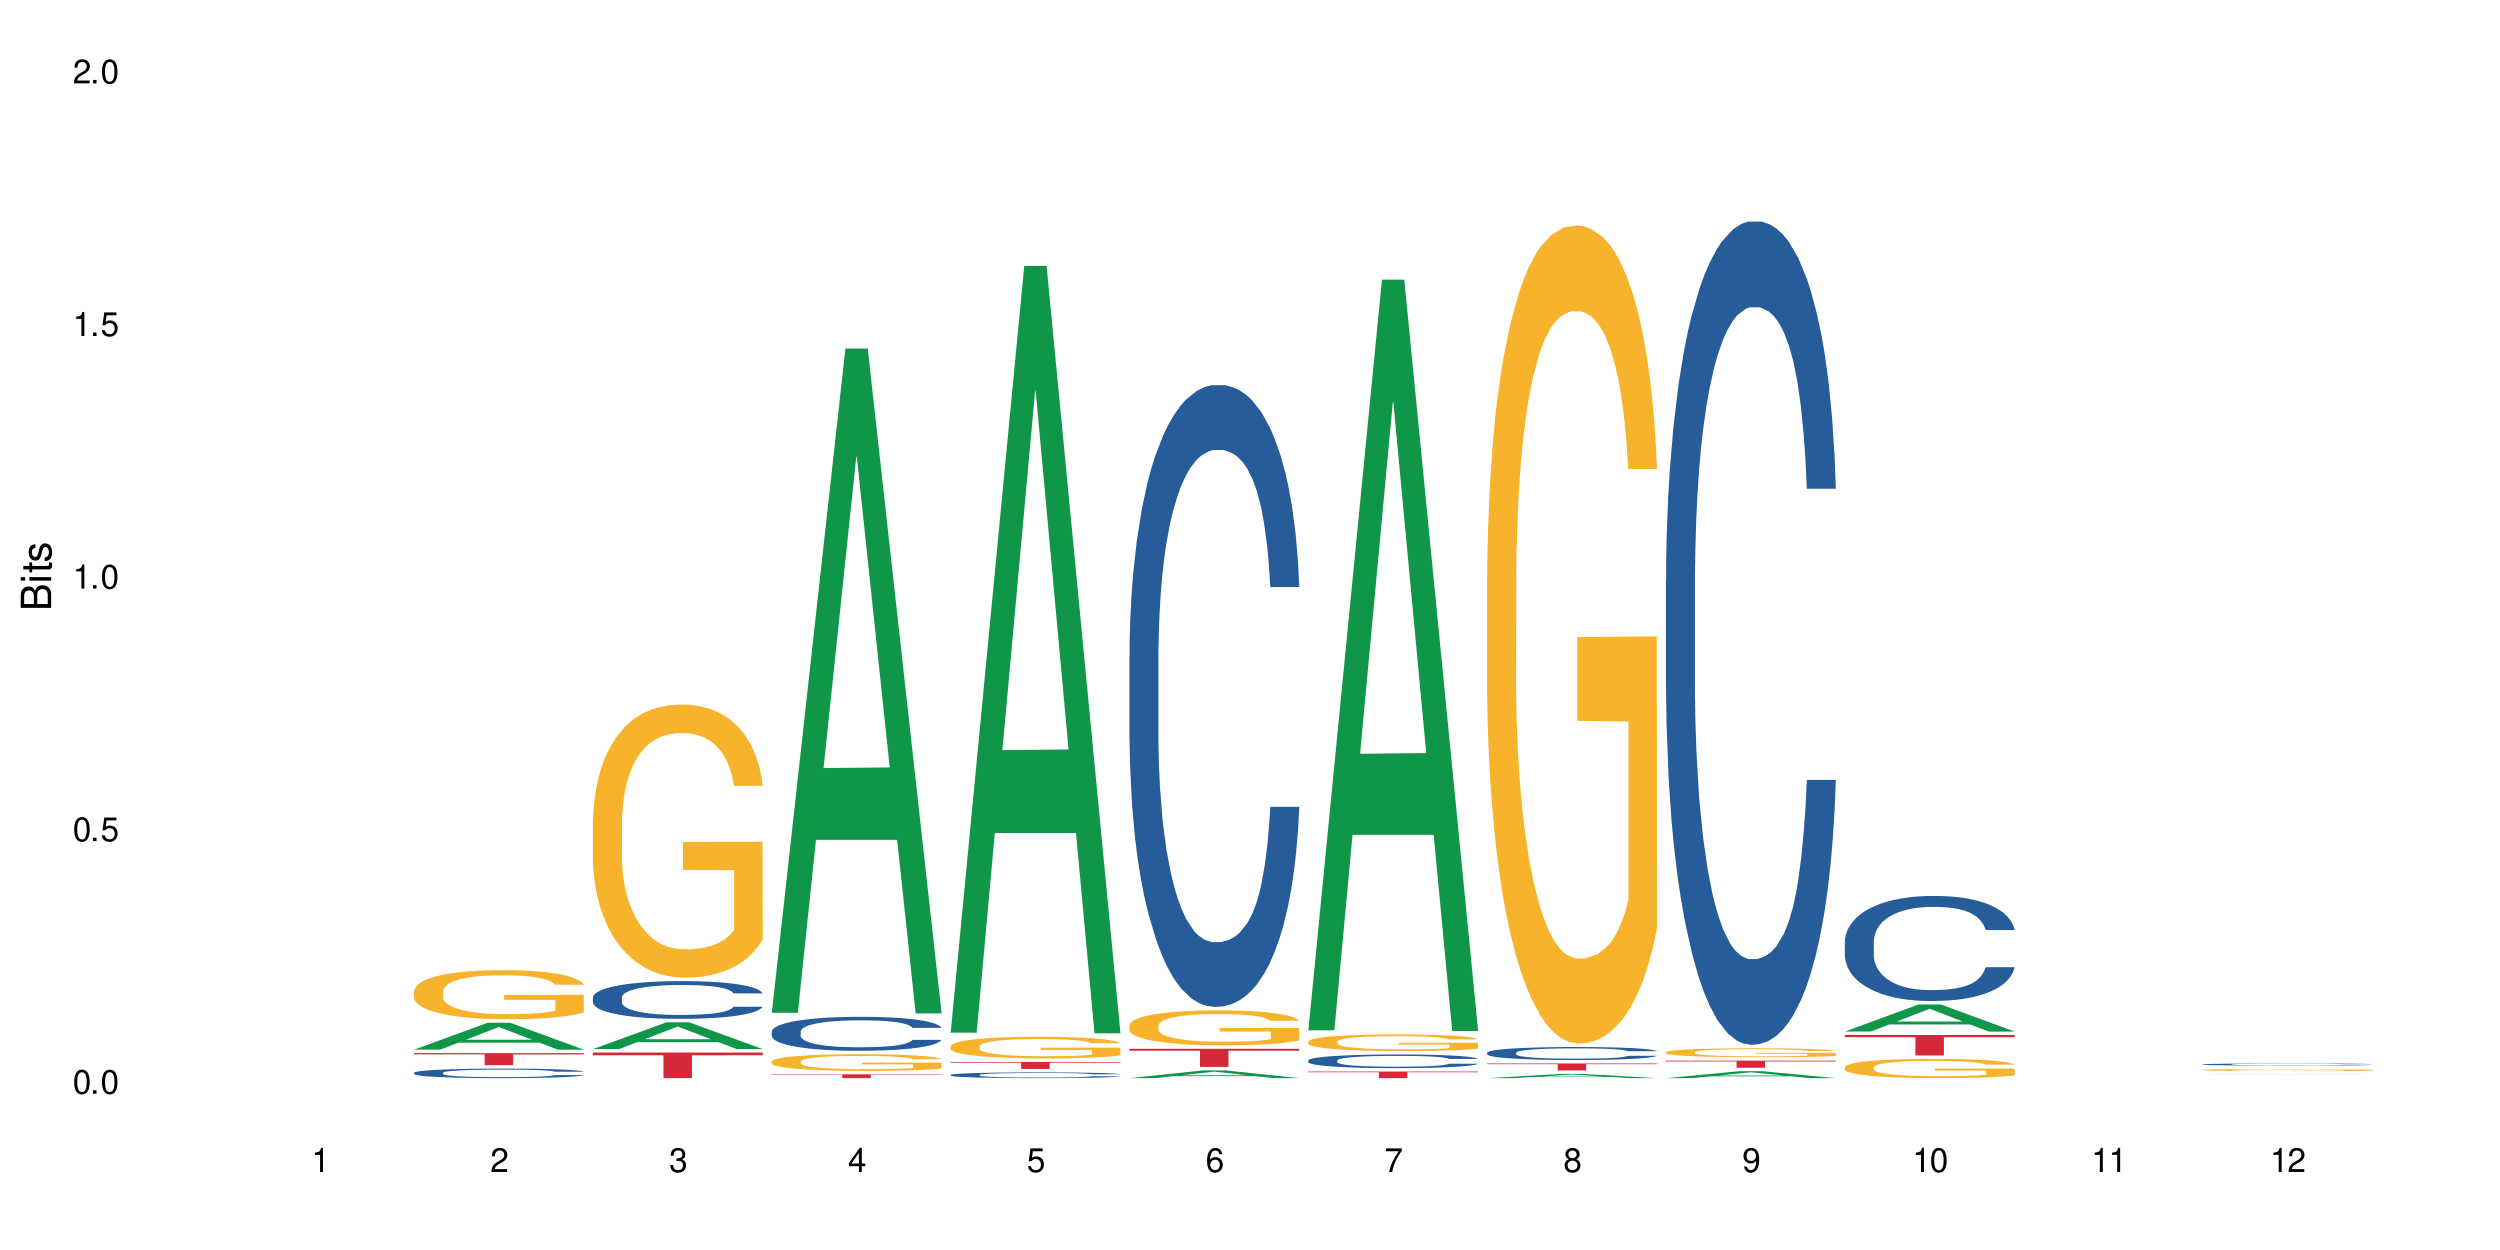 <?xml version="1.0" encoding="UTF-8"?>
<svg xmlns="http://www.w3.org/2000/svg" xmlns:xlink="http://www.w3.org/1999/xlink" width="720" height="360" viewBox="0 0 720 360">
<defs>
<g>
<g id="glyph-0-0">
</g>
<g id="glyph-0-1">
<path d="M 2.641 -6.938 C 2 -6.938 1.422 -6.656 1.078 -6.172 C 0.641 -5.562 0.406 -4.641 0.406 -3.359 C 0.406 -1.016 1.188 0.219 2.641 0.219 C 4.078 0.219 4.859 -1.016 4.859 -3.297 C 4.859 -4.641 4.656 -5.547 4.203 -6.172 C 3.844 -6.656 3.281 -6.938 2.641 -6.938 Z M 2.641 -6.188 C 3.547 -6.188 4 -5.25 4 -3.375 C 4 -1.406 3.562 -0.484 2.625 -0.484 C 1.734 -0.484 1.281 -1.438 1.281 -3.344 C 1.281 -5.25 1.734 -6.188 2.641 -6.188 Z M 2.641 -6.188 "/>
</g>
<g id="glyph-0-2">
<path d="M 1.828 -1 L 0.828 -1 L 0.828 0 L 1.828 0 Z M 1.828 -1 "/>
</g>
<g id="glyph-0-3">
<path d="M 4.562 -6.797 L 1.062 -6.797 L 0.547 -3.094 L 1.328 -3.094 C 1.719 -3.562 2.047 -3.734 2.578 -3.734 C 3.484 -3.734 4.062 -3.109 4.062 -2.094 C 4.062 -1.125 3.484 -0.531 2.578 -0.531 C 1.828 -0.531 1.375 -0.906 1.188 -1.672 L 0.328 -1.672 C 0.453 -1.109 0.547 -0.844 0.75 -0.594 C 1.125 -0.078 1.828 0.219 2.594 0.219 C 3.969 0.219 4.922 -0.781 4.922 -2.219 C 4.922 -3.562 4.031 -4.484 2.719 -4.484 C 2.25 -4.484 1.859 -4.359 1.469 -4.062 L 1.734 -5.969 L 4.562 -5.969 Z M 4.562 -6.797 "/>
</g>
<g id="glyph-0-4">
<path d="M 2.484 -4.938 L 2.484 0 L 3.328 0 L 3.328 -6.938 L 2.766 -6.938 C 2.469 -5.875 2.281 -5.734 0.984 -5.562 L 0.984 -4.938 Z M 2.484 -4.938 "/>
</g>
<g id="glyph-0-5">
<path d="M 4.859 -0.828 L 1.281 -0.828 C 1.359 -1.406 1.672 -1.781 2.5 -2.281 L 3.469 -2.828 C 4.406 -3.344 4.906 -4.062 4.906 -4.906 C 4.906 -5.484 4.672 -6.031 4.266 -6.406 C 3.859 -6.766 3.375 -6.938 2.719 -6.938 C 1.859 -6.938 1.219 -6.625 0.844 -6.031 C 0.609 -5.672 0.5 -5.234 0.484 -4.531 L 1.328 -4.531 C 1.359 -5.016 1.406 -5.281 1.531 -5.516 C 1.75 -5.938 2.188 -6.203 2.703 -6.203 C 3.469 -6.203 4.031 -5.641 4.031 -4.891 C 4.031 -4.344 3.719 -3.859 3.125 -3.516 L 2.234 -3 C 0.812 -2.172 0.406 -1.531 0.328 -0.016 L 4.859 -0.016 Z M 4.859 -0.828 "/>
</g>
<g id="glyph-0-6">
<path d="M 2.125 -3.188 L 2.578 -3.188 C 3.5 -3.188 3.984 -2.766 3.984 -1.922 C 3.984 -1.062 3.469 -0.531 2.594 -0.531 C 1.656 -0.531 1.203 -1 1.156 -2.016 L 0.312 -2.016 C 0.344 -1.453 0.438 -1.094 0.609 -0.781 C 0.953 -0.109 1.625 0.219 2.547 0.219 C 3.953 0.219 4.859 -0.625 4.859 -1.938 C 4.859 -2.828 4.516 -3.297 3.703 -3.594 C 4.344 -3.844 4.656 -4.328 4.656 -5.031 C 4.656 -6.219 3.875 -6.938 2.578 -6.938 C 1.203 -6.938 0.484 -6.172 0.453 -4.703 L 1.297 -4.703 C 1.312 -5.125 1.344 -5.359 1.453 -5.578 C 1.641 -5.969 2.062 -6.203 2.594 -6.203 C 3.344 -6.203 3.797 -5.75 3.797 -5 C 3.797 -4.516 3.609 -4.219 3.25 -4.047 C 3.016 -3.953 2.703 -3.922 2.125 -3.906 Z M 2.125 -3.188 "/>
</g>
<g id="glyph-0-7">
<path d="M 3.141 -1.672 L 3.141 0 L 3.984 0 L 3.984 -1.672 L 4.984 -1.672 L 4.984 -2.438 L 3.984 -2.438 L 3.984 -6.938 L 3.359 -6.938 L 0.266 -2.578 L 0.266 -1.672 Z M 3.141 -2.438 L 1 -2.438 L 3.141 -5.5 Z M 3.141 -2.438 "/>
</g>
<g id="glyph-0-8">
<path d="M 4.781 -5.125 C 4.609 -6.266 3.891 -6.938 2.844 -6.938 C 2.094 -6.938 1.422 -6.578 1.031 -5.953 C 0.594 -5.266 0.406 -4.422 0.406 -3.172 C 0.406 -2 0.578 -1.25 0.984 -0.641 C 1.359 -0.078 1.953 0.219 2.703 0.219 C 3.984 0.219 4.922 -0.75 4.922 -2.094 C 4.922 -3.375 4.062 -4.281 2.844 -4.281 C 2.172 -4.281 1.641 -4.031 1.281 -3.516 C 1.281 -5.234 1.828 -6.188 2.797 -6.188 C 3.391 -6.188 3.797 -5.797 3.938 -5.125 Z M 2.734 -3.531 C 3.547 -3.531 4.062 -2.953 4.062 -2.031 C 4.062 -1.156 3.484 -0.531 2.703 -0.531 C 1.922 -0.531 1.328 -1.188 1.328 -2.078 C 1.328 -2.938 1.906 -3.531 2.734 -3.531 Z M 2.734 -3.531 "/>
</g>
<g id="glyph-0-9">
<path d="M 4.984 -6.797 L 0.438 -6.797 L 0.438 -5.969 L 4.109 -5.969 C 2.5 -3.656 1.828 -2.234 1.328 0 L 2.219 0 C 2.594 -2.172 3.453 -4.047 4.984 -6.094 Z M 4.984 -6.797 "/>
</g>
<g id="glyph-0-10">
<path d="M 3.75 -3.656 C 4.469 -4.094 4.688 -4.438 4.688 -5.078 C 4.688 -6.172 3.844 -6.938 2.641 -6.938 C 1.438 -6.938 0.594 -6.172 0.594 -5.094 C 0.594 -4.438 0.812 -4.094 1.516 -3.656 C 0.734 -3.266 0.359 -2.703 0.359 -1.922 C 0.359 -0.656 1.281 0.219 2.641 0.219 C 3.984 0.219 4.922 -0.656 4.922 -1.922 C 4.922 -2.703 4.531 -3.266 3.75 -3.656 Z M 2.641 -6.188 C 3.359 -6.188 3.812 -5.75 3.812 -5.062 C 3.812 -4.406 3.344 -3.984 2.641 -3.984 C 1.922 -3.984 1.453 -4.406 1.453 -5.078 C 1.453 -5.75 1.922 -6.188 2.641 -6.188 Z M 2.641 -3.266 C 3.484 -3.266 4.062 -2.719 4.062 -1.906 C 4.062 -1.078 3.484 -0.531 2.625 -0.531 C 1.797 -0.531 1.219 -1.094 1.219 -1.906 C 1.219 -2.719 1.781 -3.266 2.641 -3.266 Z M 2.641 -3.266 "/>
</g>
<g id="glyph-0-11">
<path d="M 0.516 -1.578 C 0.672 -0.453 1.406 0.219 2.438 0.219 C 3.188 0.219 3.859 -0.141 4.266 -0.766 C 4.688 -1.453 4.891 -2.297 4.891 -3.547 C 4.891 -4.719 4.703 -5.453 4.312 -6.078 C 3.938 -6.641 3.344 -6.938 2.594 -6.938 C 1.297 -6.938 0.359 -5.969 0.359 -4.625 C 0.359 -3.344 1.234 -2.453 2.453 -2.453 C 3.094 -2.453 3.578 -2.672 4.016 -3.203 C 4 -1.484 3.469 -0.531 2.5 -0.531 C 1.906 -0.531 1.484 -0.906 1.359 -1.578 Z M 2.578 -6.203 C 3.375 -6.203 3.969 -5.531 3.969 -4.641 C 3.969 -3.797 3.391 -3.188 2.547 -3.188 C 1.734 -3.188 1.234 -3.766 1.234 -4.688 C 1.234 -5.562 1.797 -6.203 2.578 -6.203 Z M 2.578 -6.203 "/>
</g>
<g id="glyph-1-0">
</g>
<g id="glyph-1-1">
<path d="M 0 -0.953 L 0 -4.891 C 0 -5.719 -0.234 -6.344 -0.734 -6.797 C -1.188 -7.234 -1.812 -7.469 -2.5 -7.469 C -3.547 -7.469 -4.188 -7 -4.625 -5.875 C -4.984 -6.688 -5.625 -7.094 -6.531 -7.094 C -7.172 -7.094 -7.734 -6.859 -8.141 -6.391 C -8.562 -5.922 -8.75 -5.344 -8.75 -4.5 L -8.75 -0.953 Z M -4.984 -2.062 L -7.766 -2.062 L -7.766 -4.219 C -7.766 -4.844 -7.688 -5.203 -7.453 -5.5 C -7.219 -5.812 -6.859 -5.969 -6.375 -5.969 C -5.891 -5.969 -5.531 -5.812 -5.297 -5.5 C -5.062 -5.203 -4.984 -4.844 -4.984 -4.219 Z M -0.984 -2.062 L -4 -2.062 L -4 -4.781 C -4 -5.766 -3.438 -6.359 -2.484 -6.359 C -1.547 -6.359 -0.984 -5.766 -0.984 -4.781 Z M -0.984 -2.062 "/>
</g>
<g id="glyph-1-2">
<path d="M -6.281 -1.797 L -6.281 -0.797 L 0 -0.797 L 0 -1.797 Z M -8.75 -1.797 L -8.75 -0.797 L -7.484 -0.797 L -7.484 -1.797 Z M -8.75 -1.797 "/>
</g>
<g id="glyph-1-3">
<path d="M -6.281 -3.047 L -6.281 -2.016 L -8.016 -2.016 L -8.016 -1.016 L -6.281 -1.016 L -6.281 -0.172 L -5.469 -0.172 L -5.469 -1.016 L -0.719 -1.016 C -0.078 -1.016 0.281 -1.453 0.281 -2.234 C 0.281 -2.5 0.25 -2.719 0.188 -3.047 L -0.641 -3.047 C -0.609 -2.906 -0.594 -2.766 -0.594 -2.562 C -0.594 -2.141 -0.719 -2.016 -1.156 -2.016 L -5.469 -2.016 L -5.469 -3.047 Z M -6.281 -3.047 "/>
</g>
<g id="glyph-1-4">
<path d="M -4.531 -5.25 C -5.766 -5.25 -6.469 -4.422 -6.469 -2.969 C -6.469 -1.516 -5.719 -0.562 -4.547 -0.562 C -3.562 -0.562 -3.094 -1.062 -2.734 -2.562 L -2.516 -3.484 C -2.344 -4.188 -2.094 -4.469 -1.641 -4.469 C -1.047 -4.469 -0.641 -3.875 -0.641 -3 C -0.641 -2.453 -0.797 -2 -1.062 -1.75 C -1.25 -1.594 -1.422 -1.531 -1.875 -1.469 L -1.875 -0.406 C -0.422 -0.453 0.281 -1.266 0.281 -2.922 C 0.281 -4.5 -0.5 -5.516 -1.719 -5.516 C -2.656 -5.516 -3.172 -4.984 -3.469 -3.734 L -3.703 -2.766 C -3.891 -1.953 -4.156 -1.609 -4.594 -1.609 C -5.188 -1.609 -5.547 -2.125 -5.547 -2.938 C -5.547 -3.75 -5.203 -4.172 -4.531 -4.203 Z M -4.531 -5.25 "/>
</g>
</g>
</defs>
<rect x="-72" y="-36" width="864" height="432" fill="rgb(100%, 100%, 100%)" fill-opacity="1"/>
<path fill-rule="nonzero" fill="rgb(6.275%, 58.824%, 28.235%)" fill-opacity="1" d="M 119.238 302.309 L 119.289 302.301 L 140.465 294.539 L 146.895 294.539 L 168.172 302.316 L 160.695 302.316 L 155.363 300.285 L 131.996 300.285 L 126.766 302.309 L 119.238 302.309 L 134.242 299.445 L 153.219 299.438 L 143.758 295.809 L 143.652 295.801 L 143.547 295.824 L 134.191 299.438 L 134.242 299.445 Z M 119.238 302.309 "/>
<path fill-rule="nonzero" fill="rgb(14.51%, 36.078%, 60%)" fill-opacity="1" d="M 119.238 308.953 L 119.297 308.953 L 119.297 308.891 L 119.477 308.797 L 119.895 308.676 L 120.312 308.594 L 121.387 308.445 L 122.879 308.301 L 124.43 308.191 L 125.562 308.125 L 126.578 308.078 L 128.906 307.984 L 130.398 307.938 L 132.008 307.895 L 133.977 307.852 L 135.41 307.824 L 138.633 307.785 L 141.02 307.77 L 142.871 307.762 L 146.867 307.762 L 149.254 307.77 L 150.984 307.781 L 152.895 307.805 L 154.504 307.824 L 157.309 307.879 L 159.816 307.949 L 160.949 307.992 L 162.742 308.07 L 164.113 308.145 L 165.066 308.211 L 166.141 308.301 L 167.098 308.414 L 167.812 308.543 L 168.172 308.652 L 159.816 308.652 L 159.398 308.551 L 158.922 308.473 L 158.027 308.371 L 157.133 308.297 L 155.879 308.227 L 154.746 308.176 L 153.191 308.129 L 151.82 308.098 L 150.387 308.078 L 149.016 308.062 L 146.391 308.047 L 143.348 308.047 L 142.211 308.051 L 139.887 308.07 L 138.633 308.09 L 136.844 308.125 L 135.59 308.156 L 134.098 308.207 L 133.082 308.25 L 131.828 308.316 L 130.934 308.371 L 129.922 308.457 L 129.324 308.52 L 128.785 308.59 L 128.309 308.672 L 127.949 308.758 L 127.711 308.852 L 127.594 308.941 L 127.594 309.332 L 127.711 309.422 L 128.012 309.527 L 128.785 309.68 L 129.922 309.812 L 131.234 309.918 L 132.484 309.992 L 133.203 310.027 L 134.156 310.07 L 135.648 310.121 L 137.797 310.168 L 139.051 310.188 L 140.961 310.211 L 142.93 310.219 L 145.555 310.219 L 147.883 310.211 L 149.434 310.195 L 151.043 310.176 L 153.254 310.133 L 154.625 310.094 L 155.816 310.047 L 156.715 310 L 157.309 309.957 L 158.207 309.879 L 158.922 309.797 L 159.457 309.707 L 159.816 309.621 L 168.172 309.621 L 167.812 309.723 L 167.277 309.82 L 166.738 309.895 L 165.902 309.98 L 164.949 310.059 L 163.574 310.148 L 162.441 310.203 L 160.949 310.266 L 159.578 310.316 L 158.086 310.359 L 155.879 310.406 L 154.445 310.434 L 152.895 310.457 L 151.043 310.477 L 148.719 310.492 L 146.211 310.504 L 143.883 310.504 L 141.379 310.5 L 139.527 310.492 L 137.082 310.469 L 134.039 310.422 L 131.828 310.375 L 130.098 310.328 L 128.605 310.277 L 126.938 310.211 L 124.789 310.098 L 123.477 310.016 L 122.582 309.945 L 121.566 309.844 L 120.852 309.758 L 120.016 309.617 L 119.418 309.438 L 119.238 309.301 Z M 119.238 308.953 "/>
<path fill-rule="nonzero" fill="rgb(96.863%, 70.196%, 16.863%)" fill-opacity="1" d="M 119.238 285.461 L 119.297 285.445 L 119.297 285.188 L 119.535 284.609 L 120.133 283.805 L 120.91 283.148 L 121.746 282.633 L 122.281 282.359 L 123.176 281.973 L 123.953 281.688 L 125.922 281.105 L 128.43 280.562 L 129.801 280.332 L 131.352 280.113 L 133.559 279.867 L 134.574 279.777 L 137.676 279.57 L 141.199 279.441 L 145.078 279.402 L 146.867 279.414 L 149.312 279.465 L 152.656 279.609 L 154.566 279.738 L 156.059 279.867 L 157.609 280.035 L 159.52 280.293 L 161.309 280.602 L 162.742 280.914 L 164.172 281.301 L 165.367 281.715 L 166.379 282.164 L 167.277 282.707 L 167.812 283.16 L 168.172 283.613 L 159.875 283.613 L 159.398 283.16 L 158.863 282.812 L 157.965 282.387 L 157.07 282.074 L 156.176 281.832 L 154.504 281.496 L 153.074 281.289 L 151.281 281.105 L 149.551 280.992 L 147.582 280.914 L 146.391 280.887 L 143.227 280.887 L 140.363 280.977 L 138.691 281.082 L 137.5 281.184 L 135.828 281.379 L 134.812 281.531 L 134.215 281.637 L 132.426 282.035 L 131.234 282.398 L 130.578 282.645 L 129.742 283.031 L 129.145 283.379 L 128.488 283.898 L 128.129 284.285 L 127.652 285.164 L 127.594 287.488 L 127.773 287.98 L 128.129 288.508 L 128.605 288.973 L 129.324 289.465 L 130.039 289.84 L 131.293 290.344 L 132.367 290.68 L 133.203 290.898 L 134.812 291.246 L 135.469 291.363 L 137.02 291.598 L 138.633 291.777 L 140.602 291.934 L 142.094 292.008 L 144.48 292.074 L 147.523 292.074 L 151.105 291.996 L 153.371 291.895 L 154.922 291.789 L 155.938 291.699 L 157.191 291.559 L 158.086 291.43 L 158.922 291.285 L 159.938 291.066 L 159.938 287.98 L 145.195 287.965 L 145.195 286.52 L 168.109 286.508 L 168.172 291.559 L 166.918 291.906 L 165.367 292.242 L 163.875 292.5 L 162.324 292.719 L 160.113 292.965 L 158.324 293.121 L 155.578 293.301 L 153.074 293.418 L 150.449 293.496 L 148.121 293.535 L 145.375 293.547 L 142.93 293.52 L 140.305 293.441 L 138.215 293.34 L 136.305 293.211 L 134.395 293.043 L 132.008 292.77 L 130.457 292.551 L 128.848 292.281 L 127.234 291.957 L 125.801 291.609 L 124.848 291.336 L 123.895 291.027 L 122.879 290.641 L 121.926 290.199 L 121.207 289.801 L 120.551 289.348 L 120.074 288.922 L 119.598 288.34 L 119.359 287.875 L 119.238 287.477 Z M 119.238 285.461 "/>
<path fill-rule="nonzero" fill="rgb(83.922%, 15.686%, 22.353%)" fill-opacity="1" d="M 119.238 303.305 L 168.172 303.305 L 168.172 303.676 L 147.777 303.68 L 147.777 306.77 L 139.574 306.77 L 139.574 303.684 L 139.453 303.676 L 119.238 303.676 Z M 119.238 303.305 "/>
<path fill-rule="nonzero" fill="rgb(6.275%, 58.824%, 28.235%)" fill-opacity="1" d="M 170.746 302.137 L 170.797 302.129 L 191.973 294.414 L 198.402 294.414 L 219.68 302.145 L 212.203 302.145 L 206.871 300.125 L 183.504 300.125 L 178.273 302.137 L 170.746 302.137 L 185.75 299.293 L 204.727 299.285 L 195.266 295.676 L 195.16 295.668 L 195.055 295.691 L 185.699 299.285 L 185.75 299.293 Z M 170.746 302.137 "/>
<path fill-rule="nonzero" fill="rgb(14.51%, 36.078%, 60%)" fill-opacity="1" d="M 170.746 287.289 L 170.805 287.281 L 170.805 287.043 L 170.984 286.664 L 171.402 286.188 L 171.82 285.863 L 172.895 285.277 L 174.387 284.711 L 175.938 284.273 L 177.07 284.016 L 178.086 283.816 L 180.414 283.449 L 181.906 283.262 L 183.516 283.094 L 185.484 282.926 L 186.918 282.824 L 190.141 282.668 L 192.527 282.598 L 194.375 282.566 L 198.375 282.566 L 200.762 282.605 L 202.492 282.656 L 204.402 282.734 L 206.012 282.824 L 208.816 283.043 L 211.324 283.32 L 212.457 283.48 L 214.25 283.789 L 215.621 284.086 L 216.574 284.344 L 217.648 284.711 L 218.605 285.156 L 219.32 285.664 L 219.68 286.09 L 211.324 286.09 L 210.906 285.691 L 210.43 285.387 L 209.535 284.977 L 208.641 284.691 L 207.387 284.402 L 206.25 284.215 L 204.699 284.027 L 203.328 283.906 L 201.895 283.816 L 200.523 283.758 L 197.898 283.699 L 194.855 283.699 L 193.719 283.719 L 191.395 283.797 L 190.141 283.867 L 188.352 284.008 L 187.098 284.137 L 185.605 284.332 L 184.59 284.504 L 183.336 284.762 L 182.441 284.988 L 181.426 285.316 L 180.832 285.562 L 180.293 285.84 L 179.816 286.168 L 179.457 286.516 L 179.219 286.883 L 179.102 287.242 L 179.102 288.777 L 179.219 289.137 L 179.52 289.555 L 180.293 290.156 L 181.426 290.684 L 182.742 291.102 L 183.992 291.398 L 184.711 291.539 L 185.664 291.695 L 187.156 291.895 L 189.305 292.094 L 190.559 292.172 L 192.469 292.254 L 194.438 292.293 L 197.062 292.293 L 199.391 292.254 L 200.941 292.203 L 202.551 292.121 L 204.762 291.953 L 206.133 291.797 L 207.324 291.605 L 208.223 291.418 L 208.816 291.258 L 209.711 290.953 L 210.43 290.613 L 210.965 290.266 L 211.324 289.93 L 219.68 289.93 L 219.32 290.328 L 218.785 290.715 L 218.246 291 L 217.41 291.348 L 216.457 291.656 L 215.082 292.004 L 213.949 292.23 L 212.457 292.48 L 211.086 292.668 L 209.594 292.836 L 207.387 293.035 L 205.953 293.137 L 204.402 293.223 L 202.551 293.305 L 200.227 293.375 L 197.719 293.414 L 195.391 293.422 L 192.887 293.402 L 191.035 293.363 L 188.59 293.273 L 185.547 293.094 L 183.336 292.906 L 181.605 292.719 L 180.113 292.52 L 178.445 292.254 L 176.297 291.816 L 174.984 291.477 L 174.086 291.199 L 173.074 290.812 L 172.355 290.465 L 171.523 289.91 L 170.926 289.207 L 170.746 288.66 Z M 170.746 287.289 "/>
<path fill-rule="nonzero" fill="rgb(96.863%, 70.196%, 16.863%)" fill-opacity="1" d="M 170.746 236.598 L 170.805 236.527 L 170.805 235.09 L 171.043 231.855 L 171.641 227.402 L 172.418 223.738 L 173.254 220.863 L 173.789 219.355 L 174.684 217.199 L 175.461 215.617 L 177.43 212.383 L 179.938 209.367 L 181.309 208.074 L 182.859 206.852 L 185.066 205.488 L 186.082 204.984 L 189.184 203.836 L 192.707 203.117 L 196.586 202.898 L 198.375 202.973 L 200.82 203.258 L 204.164 204.051 L 206.074 204.77 L 207.566 205.488 L 209.117 206.422 L 211.027 207.859 L 212.816 209.582 L 214.25 211.305 L 215.68 213.461 L 216.875 215.762 L 217.887 218.277 L 218.785 221.293 L 219.32 223.809 L 219.68 226.324 L 211.383 226.324 L 210.906 223.809 L 210.371 221.867 L 209.473 219.496 L 208.578 217.773 L 207.684 216.406 L 206.012 214.539 L 204.582 213.391 L 202.789 212.383 L 201.059 211.738 L 199.09 211.305 L 197.898 211.164 L 194.734 211.164 L 191.871 211.664 L 190.199 212.242 L 189.008 212.816 L 187.336 213.895 L 186.32 214.754 L 185.723 215.332 L 183.934 217.559 L 182.742 219.57 L 182.086 220.934 L 181.25 223.09 L 180.652 225.031 L 179.996 227.902 L 179.637 230.059 L 179.16 234.945 L 179.102 247.879 L 179.281 250.609 L 179.637 253.555 L 180.113 256.141 L 180.832 258.871 L 181.547 260.957 L 182.801 263.758 L 183.875 265.625 L 184.711 266.848 L 186.32 268.785 L 186.977 269.434 L 188.527 270.727 L 190.141 271.734 L 192.109 272.594 L 193.602 273.027 L 195.988 273.387 L 199.031 273.387 L 202.613 272.953 L 204.879 272.379 L 206.43 271.805 L 207.445 271.301 L 208.699 270.512 L 209.594 269.793 L 210.43 269.004 L 211.445 267.781 L 211.445 250.609 L 196.703 250.535 L 196.703 242.488 L 219.617 242.418 L 219.68 270.512 L 218.426 272.453 L 216.875 274.32 L 215.383 275.758 L 213.832 276.977 L 211.621 278.344 L 209.832 279.207 L 207.086 280.211 L 204.582 280.859 L 201.957 281.289 L 199.629 281.504 L 196.883 281.578 L 194.438 281.434 L 191.812 281 L 189.723 280.426 L 187.812 279.707 L 185.902 278.773 L 183.516 277.266 L 181.965 276.043 L 180.355 274.535 L 178.742 272.738 L 177.309 270.797 L 176.355 269.289 L 175.402 267.566 L 174.387 265.41 L 173.43 262.969 L 172.715 260.738 L 172.059 258.227 L 171.582 255.855 L 171.105 252.621 L 170.867 250.035 L 170.746 247.805 Z M 170.746 236.598 "/>
<path fill-rule="nonzero" fill="rgb(83.922%, 15.686%, 22.353%)" fill-opacity="1" d="M 170.746 303.133 L 219.68 303.133 L 219.68 303.922 L 199.285 303.93 L 199.285 310.504 L 191.078 310.504 L 191.078 303.938 L 190.961 303.922 L 170.746 303.922 Z M 170.746 303.133 "/>
<path fill-rule="nonzero" fill="rgb(6.275%, 58.824%, 28.235%)" fill-opacity="1" d="M 222.254 291.68 L 222.305 291.5 L 243.48 100.371 L 249.91 100.371 L 271.188 291.859 L 263.711 291.859 L 258.379 241.875 L 235.008 241.875 L 229.781 291.68 L 222.254 291.68 L 237.258 221.195 L 256.234 221.016 L 246.773 131.656 L 246.668 131.477 L 246.562 132.016 L 237.207 221.016 L 237.258 221.195 Z M 222.254 291.68 "/>
<path fill-rule="nonzero" fill="rgb(14.51%, 36.078%, 60%)" fill-opacity="1" d="M 222.254 297.102 L 222.312 297.094 L 222.312 296.879 L 222.492 296.539 L 222.91 296.113 L 223.328 295.816 L 224.402 295.289 L 225.895 294.781 L 227.445 294.387 L 228.578 294.156 L 229.594 293.977 L 231.922 293.645 L 233.414 293.477 L 235.023 293.324 L 236.992 293.172 L 238.426 293.082 L 241.648 292.941 L 244.035 292.879 L 245.883 292.852 L 249.883 292.852 L 252.27 292.887 L 254 292.93 L 255.91 293.004 L 257.52 293.082 L 260.324 293.277 L 262.832 293.531 L 263.965 293.672 L 265.754 293.949 L 267.129 294.219 L 268.082 294.449 L 269.156 294.781 L 270.113 295.184 L 270.828 295.637 L 271.188 296.023 L 262.832 296.023 L 262.414 295.664 L 261.938 295.387 L 261.043 295.023 L 260.145 294.762 L 258.895 294.504 L 257.758 294.332 L 256.207 294.164 L 254.836 294.055 L 253.402 293.977 L 252.031 293.922 L 249.406 293.867 L 246.363 293.867 L 245.227 293.887 L 242.902 293.957 L 241.648 294.02 L 239.855 294.145 L 238.605 294.262 L 237.113 294.441 L 236.098 294.594 L 234.844 294.824 L 233.949 295.031 L 232.934 295.324 L 232.34 295.547 L 231.801 295.801 L 231.324 296.094 L 230.965 296.406 L 230.727 296.738 L 230.609 297.059 L 230.609 298.445 L 230.727 298.766 L 231.027 299.141 L 231.801 299.688 L 232.934 300.16 L 234.25 300.535 L 235.5 300.801 L 236.219 300.93 L 237.172 301.07 L 238.664 301.25 L 240.812 301.43 L 242.066 301.5 L 243.977 301.57 L 245.945 301.605 L 248.57 301.605 L 250.898 301.57 L 252.449 301.527 L 254.059 301.453 L 256.266 301.305 L 257.641 301.16 L 258.832 300.992 L 259.73 300.82 L 260.324 300.676 L 261.219 300.402 L 261.938 300.098 L 262.473 299.785 L 262.832 299.48 L 271.188 299.48 L 270.828 299.836 L 270.289 300.188 L 269.754 300.445 L 268.918 300.758 L 267.965 301.035 L 266.59 301.348 L 265.457 301.555 L 263.965 301.777 L 262.594 301.945 L 261.102 302.098 L 258.895 302.277 L 257.461 302.367 L 255.91 302.445 L 254.059 302.52 L 251.73 302.582 L 249.227 302.617 L 246.898 302.625 L 244.391 302.609 L 242.543 302.57 L 240.098 302.492 L 237.051 302.332 L 234.844 302.16 L 233.113 301.992 L 231.621 301.812 L 229.953 301.57 L 227.805 301.18 L 226.492 300.875 L 225.594 300.625 L 224.582 300.277 L 223.863 299.961 L 223.031 299.461 L 222.434 298.828 L 222.254 298.336 Z M 222.254 297.102 "/>
<path fill-rule="nonzero" fill="rgb(96.863%, 70.196%, 16.863%)" fill-opacity="1" d="M 222.254 305.668 L 222.312 305.664 L 222.312 305.578 L 222.551 305.379 L 223.148 305.109 L 223.926 304.887 L 224.762 304.711 L 225.297 304.617 L 226.191 304.488 L 226.969 304.391 L 228.938 304.195 L 231.445 304.012 L 232.816 303.93 L 234.367 303.855 L 236.574 303.773 L 237.59 303.742 L 240.691 303.672 L 244.215 303.629 L 248.094 303.617 L 249.883 303.621 L 252.328 303.637 L 255.672 303.688 L 257.582 303.73 L 259.07 303.773 L 260.625 303.832 L 262.535 303.918 L 264.324 304.023 L 265.754 304.129 L 267.188 304.258 L 268.383 304.398 L 269.395 304.555 L 270.289 304.738 L 270.828 304.891 L 271.188 305.043 L 262.891 305.043 L 262.414 304.891 L 261.875 304.773 L 260.98 304.629 L 260.086 304.523 L 259.191 304.438 L 257.52 304.324 L 256.09 304.254 L 254.297 304.195 L 252.566 304.156 L 250.598 304.129 L 249.406 304.121 L 246.242 304.121 L 243.379 304.148 L 241.707 304.184 L 240.516 304.219 L 238.844 304.285 L 237.828 304.34 L 237.23 304.375 L 235.441 304.508 L 234.25 304.633 L 233.59 304.715 L 232.758 304.848 L 232.16 304.965 L 231.504 305.141 L 231.145 305.27 L 230.668 305.566 L 230.609 306.355 L 230.785 306.523 L 231.145 306.703 L 231.621 306.859 L 232.34 307.027 L 233.055 307.152 L 234.309 307.324 L 235.383 307.438 L 236.219 307.512 L 237.828 307.629 L 238.484 307.668 L 240.035 307.746 L 241.648 307.809 L 243.617 307.863 L 245.109 307.887 L 247.496 307.91 L 250.539 307.91 L 254.121 307.883 L 256.387 307.848 L 257.938 307.812 L 258.953 307.781 L 260.207 307.734 L 261.102 307.691 L 261.938 307.645 L 262.949 307.57 L 262.949 306.523 L 248.211 306.52 L 248.211 306.027 L 271.125 306.023 L 271.188 307.734 L 269.934 307.852 L 268.383 307.965 L 266.891 308.055 L 265.34 308.129 L 263.129 308.211 L 261.34 308.266 L 258.594 308.324 L 256.09 308.363 L 253.465 308.391 L 251.137 308.406 L 248.391 308.41 L 245.945 308.398 L 243.32 308.375 L 241.23 308.34 L 239.32 308.297 L 237.41 308.238 L 235.023 308.145 L 233.473 308.07 L 231.859 307.98 L 230.25 307.871 L 228.816 307.754 L 227.863 307.66 L 226.91 307.555 L 225.895 307.426 L 224.938 307.273 L 224.223 307.141 L 223.566 306.984 L 223.09 306.844 L 222.613 306.645 L 222.375 306.488 L 222.254 306.352 Z M 222.254 305.668 "/>
<path fill-rule="nonzero" fill="rgb(83.922%, 15.686%, 22.353%)" fill-opacity="1" d="M 222.254 309.398 L 271.188 309.398 L 271.188 309.52 L 250.793 309.52 L 250.793 310.504 L 242.586 310.504 L 242.586 309.52 L 222.254 309.52 Z M 222.254 309.398 "/>
<path fill-rule="nonzero" fill="rgb(6.275%, 58.824%, 28.235%)" fill-opacity="1" d="M 273.762 297.402 L 273.812 297.195 L 294.984 76.566 L 301.418 76.566 L 322.695 297.609 L 315.219 297.609 L 309.887 239.91 L 286.516 239.91 L 281.289 297.402 L 273.762 297.402 L 288.766 216.043 L 307.742 215.836 L 298.281 112.68 L 298.176 112.473 L 298.07 113.094 L 288.711 215.836 L 288.766 216.043 Z M 273.762 297.402 "/>
<path fill-rule="nonzero" fill="rgb(14.51%, 36.078%, 60%)" fill-opacity="1" d="M 273.762 309.57 L 273.82 309.57 L 273.82 309.531 L 274 309.477 L 274.418 309.402 L 274.836 309.352 L 275.91 309.262 L 277.402 309.176 L 278.953 309.109 L 280.086 309.07 L 281.102 309.039 L 283.43 308.984 L 284.922 308.957 L 286.531 308.93 L 288.5 308.902 L 289.934 308.891 L 293.156 308.863 L 295.543 308.855 L 297.391 308.848 L 301.391 308.848 L 303.777 308.855 L 305.508 308.863 L 307.418 308.875 L 309.027 308.891 L 311.832 308.922 L 314.34 308.965 L 315.473 308.988 L 317.262 309.035 L 318.637 309.082 L 319.59 309.121 L 320.664 309.176 L 321.621 309.246 L 322.336 309.32 L 322.695 309.387 L 314.34 309.387 L 313.922 309.328 L 313.445 309.281 L 312.551 309.219 L 311.652 309.172 L 310.402 309.129 L 309.266 309.102 L 307.715 309.07 L 306.344 309.055 L 304.91 309.039 L 303.539 309.031 L 300.914 309.023 L 296.734 309.023 L 294.41 309.039 L 293.156 309.047 L 291.363 309.07 L 290.113 309.09 L 288.621 309.117 L 287.605 309.145 L 286.352 309.184 L 285.457 309.219 L 284.441 309.27 L 283.848 309.305 L 283.309 309.348 L 282.832 309.398 L 282.473 309.453 L 282.234 309.508 L 282.117 309.562 L 282.117 309.797 L 282.234 309.852 L 282.535 309.914 L 283.309 310.008 L 284.441 310.086 L 285.754 310.152 L 287.008 310.195 L 287.727 310.219 L 288.68 310.242 L 290.172 310.273 L 292.32 310.301 L 293.574 310.316 L 295.484 310.328 L 297.453 310.332 L 300.078 310.332 L 302.406 310.328 L 303.957 310.32 L 305.566 310.309 L 307.773 310.281 L 309.148 310.258 L 310.34 310.23 L 311.234 310.199 L 311.832 310.176 L 312.727 310.129 L 313.445 310.078 L 313.98 310.023 L 314.34 309.973 L 322.695 309.973 L 322.336 310.035 L 321.797 310.094 L 321.262 310.137 L 320.426 310.188 L 319.473 310.234 L 318.098 310.289 L 316.965 310.324 L 315.473 310.363 L 314.102 310.391 L 312.609 310.418 L 310.402 310.445 L 308.969 310.461 L 307.418 310.477 L 305.566 310.488 L 303.238 310.496 L 300.734 310.504 L 295.898 310.504 L 294.051 310.496 L 291.605 310.484 L 288.559 310.457 L 286.352 310.426 L 284.621 310.398 L 283.129 310.367 L 281.461 310.328 L 279.312 310.262 L 278 310.207 L 277.102 310.168 L 276.09 310.109 L 275.371 310.055 L 274.535 309.969 L 273.941 309.863 L 273.762 309.777 Z M 273.762 309.57 "/>
<path fill-rule="nonzero" fill="rgb(96.863%, 70.196%, 16.863%)" fill-opacity="1" d="M 273.762 301.27 L 273.82 301.266 L 273.82 301.152 L 274.059 300.895 L 274.656 300.543 L 275.434 300.254 L 276.27 300.023 L 276.805 299.906 L 277.699 299.734 L 278.477 299.609 L 280.445 299.352 L 282.949 299.113 L 284.324 299.012 L 285.875 298.914 L 288.082 298.805 L 289.098 298.766 L 292.199 298.676 L 295.723 298.617 L 299.602 298.602 L 301.391 298.605 L 303.836 298.629 L 307.18 298.691 L 309.09 298.75 L 310.578 298.805 L 312.133 298.879 L 314.039 298.992 L 315.832 299.129 L 317.262 299.266 L 318.695 299.438 L 319.891 299.621 L 320.902 299.82 L 321.797 300.059 L 322.336 300.258 L 322.695 300.457 L 314.398 300.457 L 313.922 300.258 L 313.383 300.105 L 312.488 299.918 L 311.594 299.781 L 310.699 299.672 L 309.027 299.523 L 307.598 299.434 L 305.805 299.352 L 304.074 299.301 L 302.105 299.266 L 300.914 299.254 L 297.75 299.254 L 294.887 299.297 L 293.215 299.34 L 292.02 299.387 L 290.352 299.473 L 289.336 299.539 L 288.738 299.586 L 286.949 299.762 L 285.754 299.922 L 285.098 300.031 L 284.266 300.199 L 283.668 300.355 L 283.012 300.582 L 282.652 300.754 L 282.176 301.141 L 282.117 302.164 L 282.293 302.383 L 282.652 302.613 L 283.129 302.82 L 283.848 303.035 L 284.562 303.203 L 285.816 303.422 L 286.891 303.57 L 287.727 303.668 L 289.336 303.82 L 289.992 303.875 L 291.543 303.977 L 293.156 304.055 L 295.125 304.125 L 296.617 304.156 L 299.004 304.188 L 302.047 304.188 L 305.625 304.152 L 307.895 304.105 L 309.445 304.062 L 310.461 304.02 L 311.715 303.957 L 312.609 303.902 L 313.445 303.84 L 314.457 303.742 L 314.457 302.383 L 299.719 302.375 L 299.719 301.738 L 322.633 301.73 L 322.695 303.957 L 321.441 304.113 L 319.891 304.262 L 318.398 304.375 L 316.844 304.473 L 314.637 304.578 L 312.848 304.648 L 310.102 304.727 L 307.598 304.777 L 304.969 304.812 L 302.645 304.828 L 299.898 304.836 L 297.453 304.824 L 294.824 304.789 L 292.738 304.746 L 290.828 304.688 L 288.918 304.613 L 286.531 304.492 L 284.98 304.398 L 283.367 304.277 L 281.758 304.137 L 280.324 303.98 L 279.371 303.863 L 278.414 303.727 L 277.402 303.555 L 276.445 303.359 L 275.73 303.184 L 275.074 302.984 L 274.598 302.797 L 274.121 302.539 L 273.879 302.336 L 273.762 302.16 Z M 273.762 301.27 "/>
<path fill-rule="nonzero" fill="rgb(83.922%, 15.686%, 22.353%)" fill-opacity="1" d="M 273.762 305.828 L 322.695 305.828 L 322.695 306.043 L 302.301 306.047 L 302.301 307.859 L 294.094 307.859 L 294.094 306.047 L 293.977 306.043 L 273.762 306.043 Z M 273.762 305.828 "/>
<path fill-rule="nonzero" fill="rgb(6.275%, 58.824%, 28.235%)" fill-opacity="1" d="M 325.27 310.504 L 325.32 310.5 L 346.492 308.273 L 352.926 308.273 L 374.199 310.504 L 366.727 310.504 L 361.395 309.922 L 338.023 309.922 L 332.797 310.504 L 325.27 310.504 L 340.273 309.684 L 359.25 309.68 L 349.789 308.637 L 349.684 308.637 L 349.578 308.641 L 340.219 309.68 L 340.273 309.684 Z M 325.27 310.504 "/>
<path fill-rule="nonzero" fill="rgb(14.51%, 36.078%, 60%)" fill-opacity="1" d="M 325.27 188.852 L 325.328 188.688 L 325.328 184.762 L 325.508 178.539 L 325.926 170.684 L 326.344 165.285 L 327.418 155.629 L 328.91 146.297 L 330.461 139.098 L 331.594 134.84 L 332.609 131.566 L 334.938 125.512 L 336.43 122.402 L 338.039 119.621 L 340.008 116.836 L 341.441 115.199 L 344.664 112.582 L 347.051 111.438 L 348.898 110.945 L 352.898 110.945 L 355.285 111.602 L 357.016 112.418 L 358.926 113.727 L 360.535 115.199 L 363.34 118.801 L 365.848 123.383 L 366.98 126.004 L 368.77 131.078 L 370.145 135.988 L 371.098 140.242 L 372.172 146.297 L 373.129 153.664 L 373.844 162.012 L 374.199 169.047 L 365.848 169.047 L 365.43 162.5 L 364.953 157.426 L 364.055 150.719 L 363.16 145.969 L 361.91 141.223 L 360.773 138.113 L 359.223 135.004 L 357.852 133.039 L 356.418 131.566 L 355.047 130.586 L 352.422 129.605 L 349.379 129.605 L 348.242 129.93 L 345.914 131.242 L 344.664 132.387 L 342.871 134.676 L 341.621 136.805 L 340.129 140.078 L 339.113 142.859 L 337.859 147.117 L 336.965 150.879 L 335.949 156.281 L 335.355 160.375 L 334.816 164.957 L 334.34 170.355 L 333.98 176.086 L 333.742 182.141 L 333.625 188.035 L 333.625 213.402 L 333.742 219.293 L 334.039 226.168 L 334.816 236.152 L 335.949 244.828 L 337.262 251.699 L 338.516 256.609 L 339.234 258.902 L 340.188 261.52 L 341.68 264.793 L 343.828 268.066 L 345.082 269.375 L 346.988 270.688 L 348.961 271.34 L 351.586 271.34 L 353.914 270.688 L 355.465 269.867 L 357.074 268.559 L 359.281 265.777 L 360.656 263.156 L 361.848 260.047 L 362.742 256.938 L 363.34 254.32 L 364.234 249.246 L 364.953 243.68 L 365.488 237.953 L 365.848 232.387 L 374.199 232.387 L 373.844 238.934 L 373.305 245.316 L 372.77 250.062 L 371.934 255.793 L 370.98 260.867 L 369.605 266.594 L 368.473 270.359 L 366.98 274.449 L 365.609 277.559 L 364.117 280.344 L 361.91 283.617 L 360.477 285.254 L 358.926 286.727 L 357.074 288.035 L 354.746 289.18 L 352.242 289.836 L 349.914 290 L 347.406 289.672 L 345.559 289.016 L 343.109 287.543 L 340.066 284.598 L 337.859 281.488 L 336.129 278.379 L 334.637 275.105 L 332.965 270.688 L 330.82 263.484 L 329.504 257.918 L 328.609 253.336 L 327.598 246.953 L 326.879 241.227 L 326.043 232.059 L 325.449 220.441 L 325.27 211.438 Z M 325.27 188.852 "/>
<path fill-rule="nonzero" fill="rgb(96.863%, 70.196%, 16.863%)" fill-opacity="1" d="M 325.27 295.305 L 325.328 295.293 L 325.328 295.109 L 325.566 294.695 L 326.164 294.125 L 326.941 293.656 L 327.773 293.289 L 328.312 293.094 L 329.207 292.82 L 329.984 292.617 L 331.953 292.203 L 334.457 291.816 L 335.832 291.652 L 337.383 291.496 L 339.59 291.32 L 340.605 291.258 L 343.707 291.109 L 347.23 291.016 L 351.109 290.988 L 352.898 291 L 355.344 291.035 L 358.688 291.137 L 360.594 291.227 L 362.086 291.32 L 363.641 291.441 L 365.547 291.625 L 367.34 291.844 L 368.77 292.066 L 370.203 292.34 L 371.395 292.637 L 372.41 292.957 L 373.305 293.344 L 373.844 293.664 L 374.199 293.988 L 365.906 293.988 L 365.43 293.664 L 364.891 293.418 L 363.996 293.113 L 363.102 292.895 L 362.207 292.719 L 360.535 292.48 L 359.105 292.332 L 357.312 292.203 L 355.582 292.121 L 353.613 292.066 L 352.422 292.047 L 349.258 292.047 L 346.395 292.113 L 344.723 292.184 L 343.527 292.258 L 341.859 292.398 L 340.844 292.508 L 340.246 292.582 L 338.457 292.867 L 337.262 293.125 L 336.605 293.297 L 335.77 293.574 L 335.176 293.82 L 334.52 294.191 L 334.16 294.465 L 333.684 295.09 L 333.625 296.746 L 333.801 297.098 L 334.16 297.473 L 334.637 297.805 L 335.355 298.152 L 336.07 298.422 L 337.324 298.781 L 338.398 299.02 L 339.234 299.176 L 340.844 299.422 L 341.5 299.508 L 343.051 299.672 L 344.664 299.801 L 346.633 299.91 L 348.125 299.965 L 350.512 300.012 L 353.555 300.012 L 357.133 299.957 L 359.402 299.883 L 360.953 299.809 L 361.969 299.746 L 363.223 299.645 L 364.117 299.551 L 364.953 299.449 L 365.965 299.293 L 365.965 297.098 L 351.227 297.086 L 351.227 296.059 L 374.141 296.047 L 374.199 299.645 L 372.949 299.891 L 371.395 300.133 L 369.906 300.316 L 368.352 300.473 L 366.145 300.648 L 364.355 300.758 L 361.609 300.887 L 359.105 300.969 L 356.477 301.023 L 354.152 301.051 L 351.406 301.062 L 348.961 301.043 L 346.332 300.988 L 344.246 300.914 L 342.336 300.82 L 340.426 300.703 L 338.039 300.508 L 336.488 300.352 L 334.875 300.16 L 333.266 299.93 L 331.832 299.68 L 330.879 299.488 L 329.922 299.266 L 328.91 298.992 L 327.953 298.68 L 327.238 298.395 L 326.582 298.07 L 326.105 297.77 L 325.625 297.355 L 325.387 297.023 L 325.27 296.738 Z M 325.27 295.305 "/>
<path fill-rule="nonzero" fill="rgb(83.922%, 15.686%, 22.353%)" fill-opacity="1" d="M 325.27 302.051 L 374.199 302.051 L 374.199 302.609 L 353.809 302.617 L 353.809 307.281 L 345.602 307.281 L 345.602 302.621 L 345.484 302.609 L 325.27 302.609 Z M 325.27 302.051 "/>
<path fill-rule="nonzero" fill="rgb(6.275%, 58.824%, 28.235%)" fill-opacity="1" d="M 376.777 296.727 L 376.828 296.523 L 398 80.551 L 404.43 80.551 L 425.707 296.93 L 418.234 296.93 L 412.902 240.445 L 389.531 240.445 L 384.305 296.727 L 376.777 296.727 L 391.781 217.082 L 410.758 216.879 L 401.293 115.902 L 401.191 115.699 L 401.086 116.309 L 391.727 216.879 L 391.781 217.082 Z M 376.777 296.727 "/>
<path fill-rule="nonzero" fill="rgb(14.51%, 36.078%, 60%)" fill-opacity="1" d="M 376.777 305.398 L 376.836 305.398 L 376.836 305.309 L 377.016 305.176 L 377.434 305 L 377.852 304.883 L 378.926 304.672 L 380.418 304.465 L 381.969 304.309 L 383.102 304.215 L 384.117 304.145 L 386.445 304.012 L 387.934 303.941 L 389.547 303.879 L 391.516 303.82 L 392.949 303.785 L 396.172 303.727 L 398.559 303.703 L 400.406 303.691 L 404.406 303.691 L 406.793 303.703 L 408.523 303.723 L 410.434 303.75 L 412.043 303.785 L 414.848 303.863 L 417.355 303.965 L 418.488 304.02 L 420.277 304.133 L 421.652 304.238 L 422.605 304.332 L 423.68 304.465 L 424.633 304.629 L 425.352 304.812 L 425.707 304.965 L 417.355 304.965 L 416.938 304.82 L 416.461 304.711 L 415.562 304.562 L 414.668 304.461 L 413.414 304.355 L 412.281 304.285 L 410.73 304.219 L 409.359 304.176 L 407.926 304.145 L 406.555 304.121 L 403.93 304.102 L 400.883 304.102 L 399.75 304.105 L 397.422 304.137 L 396.172 304.16 L 394.379 304.211 L 393.129 304.258 L 391.637 304.328 L 390.621 304.391 L 389.367 304.484 L 388.473 304.566 L 387.457 304.684 L 386.859 304.773 L 386.324 304.875 L 385.848 304.996 L 385.488 305.121 L 385.25 305.254 L 385.129 305.383 L 385.129 305.938 L 385.25 306.066 L 385.547 306.219 L 386.324 306.438 L 387.457 306.629 L 388.77 306.781 L 390.023 306.887 L 390.738 306.938 L 391.695 306.996 L 393.188 307.066 L 395.336 307.137 L 396.59 307.168 L 398.496 307.195 L 400.469 307.211 L 403.094 307.211 L 405.418 307.195 L 406.973 307.18 L 408.582 307.148 L 410.789 307.09 L 412.164 307.031 L 413.355 306.961 L 414.25 306.895 L 414.848 306.836 L 415.742 306.727 L 416.461 306.602 L 416.996 306.477 L 417.355 306.355 L 425.707 306.355 L 425.352 306.5 L 424.812 306.641 L 424.277 306.742 L 423.441 306.871 L 422.484 306.98 L 421.113 307.105 L 419.98 307.188 L 418.488 307.277 L 417.117 307.348 L 415.625 307.406 L 413.414 307.48 L 411.984 307.516 L 410.434 307.547 L 408.582 307.578 L 406.254 307.602 L 403.75 307.617 L 401.422 307.621 L 398.914 307.613 L 397.066 307.598 L 394.617 307.566 L 391.574 307.5 L 389.367 307.434 L 387.637 307.363 L 386.145 307.293 L 384.473 307.195 L 382.324 307.039 L 381.012 306.914 L 380.117 306.816 L 379.105 306.676 L 378.387 306.551 L 377.551 306.348 L 376.957 306.094 L 376.777 305.895 Z M 376.777 305.398 "/>
<path fill-rule="nonzero" fill="rgb(96.863%, 70.196%, 16.863%)" fill-opacity="1" d="M 376.777 299.965 L 376.836 299.961 L 376.836 299.875 L 377.074 299.68 L 377.672 299.406 L 378.449 299.184 L 379.281 299.012 L 379.82 298.918 L 380.715 298.789 L 381.492 298.691 L 383.461 298.496 L 385.965 298.312 L 387.34 298.234 L 388.891 298.16 L 391.098 298.078 L 392.113 298.047 L 395.215 297.977 L 398.734 297.934 L 402.613 297.918 L 404.406 297.922 L 406.852 297.941 L 410.195 297.988 L 412.102 298.031 L 413.594 298.078 L 415.148 298.133 L 417.055 298.219 L 418.848 298.324 L 420.277 298.43 L 421.711 298.562 L 422.902 298.699 L 423.918 298.852 L 424.812 299.035 L 425.352 299.191 L 425.707 299.344 L 417.414 299.344 L 416.938 299.191 L 416.398 299.07 L 415.504 298.926 L 414.609 298.824 L 413.715 298.738 L 412.043 298.625 L 410.609 298.555 L 408.82 298.496 L 407.09 298.457 L 405.121 298.43 L 403.93 298.422 L 400.766 298.422 L 397.902 298.453 L 396.23 298.488 L 395.035 298.523 L 393.367 298.586 L 392.352 298.641 L 391.754 298.676 L 389.965 298.809 L 388.77 298.934 L 388.113 299.016 L 387.277 299.145 L 386.684 299.266 L 386.027 299.438 L 385.668 299.57 L 385.191 299.867 L 385.129 300.652 L 385.309 300.816 L 385.668 300.996 L 386.145 301.152 L 386.859 301.32 L 387.578 301.445 L 388.832 301.617 L 389.906 301.73 L 390.738 301.805 L 392.352 301.922 L 393.008 301.961 L 394.559 302.039 L 396.172 302.102 L 398.141 302.152 L 399.633 302.18 L 402.02 302.203 L 405.062 302.203 L 408.641 302.176 L 410.91 302.141 L 412.461 302.105 L 413.477 302.074 L 414.73 302.027 L 415.625 301.984 L 416.461 301.938 L 417.473 301.863 L 417.473 300.816 L 402.734 300.812 L 402.734 300.324 L 425.648 300.32 L 425.707 302.027 L 424.457 302.145 L 422.902 302.258 L 421.414 302.348 L 419.859 302.422 L 417.652 302.504 L 415.863 302.555 L 413.117 302.617 L 410.609 302.656 L 407.984 302.684 L 405.66 302.695 L 402.914 302.699 L 400.469 302.691 L 397.84 302.664 L 395.754 302.629 L 393.844 302.586 L 391.934 302.531 L 389.547 302.438 L 387.996 302.363 L 386.383 302.273 L 384.773 302.164 L 383.34 302.043 L 382.387 301.953 L 381.43 301.848 L 380.418 301.719 L 379.461 301.57 L 378.746 301.434 L 378.09 301.281 L 377.613 301.137 L 377.133 300.941 L 376.895 300.781 L 376.777 300.648 Z M 376.777 299.965 "/>
<path fill-rule="nonzero" fill="rgb(83.922%, 15.686%, 22.353%)" fill-opacity="1" d="M 376.777 308.609 L 425.707 308.609 L 425.707 308.812 L 405.316 308.816 L 405.316 310.504 L 397.109 310.504 L 397.109 308.816 L 396.992 308.812 L 376.777 308.812 Z M 376.777 308.609 "/>
<path fill-rule="nonzero" fill="rgb(6.275%, 58.824%, 28.235%)" fill-opacity="1" d="M 428.285 310.504 L 428.336 310.504 L 449.508 309.285 L 455.938 309.285 L 477.215 310.504 L 469.742 310.504 L 464.406 310.188 L 441.039 310.188 L 435.812 310.504 L 428.285 310.504 L 443.289 310.055 L 462.266 310.055 L 452.801 309.484 L 452.594 309.484 L 443.234 310.055 L 443.289 310.055 Z M 428.285 310.504 "/>
<path fill-rule="nonzero" fill="rgb(14.51%, 36.078%, 60%)" fill-opacity="1" d="M 428.285 303.168 L 428.344 303.164 L 428.344 303.082 L 428.523 302.953 L 428.941 302.789 L 429.359 302.676 L 430.434 302.477 L 431.926 302.281 L 433.477 302.129 L 434.609 302.043 L 435.625 301.973 L 437.949 301.848 L 439.441 301.781 L 441.055 301.723 L 443.023 301.664 L 444.457 301.633 L 447.68 301.578 L 450.066 301.551 L 451.914 301.543 L 455.914 301.543 L 458.301 301.555 L 460.031 301.574 L 461.941 301.602 L 463.551 301.633 L 466.355 301.707 L 468.863 301.801 L 469.996 301.855 L 471.785 301.961 L 473.16 302.066 L 474.113 302.152 L 475.188 302.281 L 476.141 302.434 L 476.859 302.609 L 477.215 302.754 L 468.863 302.754 L 468.445 302.617 L 467.969 302.512 L 467.07 302.371 L 466.176 302.273 L 464.922 302.176 L 463.789 302.109 L 462.238 302.043 L 460.867 302.004 L 459.434 301.973 L 458.062 301.953 L 455.434 301.934 L 452.391 301.934 L 451.258 301.938 L 448.93 301.965 L 447.68 301.988 L 445.887 302.039 L 444.633 302.082 L 443.145 302.148 L 442.129 302.207 L 440.875 302.297 L 439.98 302.375 L 438.965 302.488 L 438.367 302.574 L 437.832 302.668 L 437.355 302.781 L 436.996 302.902 L 436.758 303.027 L 436.637 303.152 L 436.637 303.68 L 436.758 303.805 L 437.055 303.945 L 437.832 304.156 L 438.965 304.336 L 440.277 304.48 L 441.531 304.582 L 442.246 304.629 L 443.203 304.684 L 444.695 304.754 L 446.844 304.82 L 448.094 304.848 L 450.004 304.875 L 451.973 304.891 L 454.602 304.891 L 456.926 304.875 L 458.48 304.859 L 460.09 304.832 L 462.297 304.773 L 463.672 304.719 L 464.863 304.652 L 465.758 304.59 L 466.355 304.535 L 467.25 304.43 L 467.969 304.312 L 468.504 304.191 L 468.863 304.078 L 477.215 304.078 L 476.859 304.215 L 476.32 304.348 L 475.785 304.445 L 474.949 304.566 L 473.992 304.672 L 472.621 304.789 L 471.488 304.867 L 469.996 304.953 L 468.625 305.02 L 467.133 305.078 L 464.922 305.145 L 463.492 305.18 L 461.941 305.211 L 460.09 305.238 L 457.762 305.262 L 455.258 305.273 L 452.93 305.277 L 450.422 305.273 L 448.574 305.258 L 446.125 305.227 L 443.082 305.164 L 440.875 305.102 L 439.145 305.035 L 437.652 304.969 L 435.98 304.875 L 433.832 304.727 L 432.52 304.609 L 431.625 304.512 L 430.613 304.379 L 429.895 304.262 L 429.059 304.07 L 428.465 303.828 L 428.285 303.641 Z M 428.285 303.168 "/>
<path fill-rule="nonzero" fill="rgb(96.863%, 70.196%, 16.863%)" fill-opacity="1" d="M 428.285 165.84 L 428.344 165.625 L 428.344 161.32 L 428.582 151.637 L 429.18 138.297 L 429.953 127.32 L 430.789 118.711 L 431.328 114.195 L 432.223 107.738 L 433 103.004 L 434.969 93.32 L 437.473 84.281 L 438.848 80.406 L 440.398 76.75 L 442.605 72.66 L 443.621 71.156 L 446.723 67.711 L 450.242 65.559 L 454.121 64.914 L 455.914 65.129 L 458.359 65.988 L 461.703 68.355 L 463.609 70.508 L 465.102 72.66 L 466.652 75.457 L 468.562 79.762 L 470.355 84.926 L 471.785 90.094 L 473.219 96.547 L 474.41 103.434 L 475.426 110.965 L 476.32 120.004 L 476.859 127.535 L 477.215 135.066 L 468.922 135.066 L 468.445 127.535 L 467.906 121.727 L 467.012 114.625 L 466.117 109.461 L 465.223 105.371 L 463.551 99.777 L 462.117 96.332 L 460.328 93.32 L 458.598 91.383 L 456.629 90.094 L 455.434 89.66 L 452.273 89.66 L 449.41 91.168 L 447.738 92.891 L 446.543 94.609 L 444.875 97.84 L 443.859 100.422 L 443.262 102.145 L 441.473 108.812 L 440.277 114.84 L 439.621 118.93 L 438.785 125.383 L 438.191 131.195 L 437.535 139.801 L 437.176 146.258 L 436.699 160.891 L 436.637 199.625 L 436.816 207.805 L 437.176 216.625 L 437.652 224.371 L 438.367 232.551 L 439.086 238.789 L 440.34 247.184 L 441.414 252.777 L 442.246 256.438 L 443.859 262.246 L 444.516 264.184 L 446.066 268.059 L 447.68 271.07 L 449.648 273.652 L 451.141 274.945 L 453.527 276.02 L 456.57 276.02 L 460.148 274.727 L 462.418 273.008 L 463.969 271.285 L 464.984 269.777 L 466.238 267.41 L 467.133 265.262 L 467.969 262.895 L 468.98 259.234 L 468.98 207.805 L 454.242 207.586 L 454.242 183.484 L 477.156 183.27 L 477.215 267.41 L 475.965 273.223 L 474.41 278.816 L 472.918 283.121 L 471.367 286.777 L 469.16 290.867 L 467.371 293.449 L 464.625 296.465 L 462.117 298.398 L 459.492 299.691 L 457.164 300.336 L 454.422 300.551 L 451.973 300.121 L 449.348 298.832 L 447.262 297.109 L 445.352 294.957 L 443.441 292.16 L 441.055 287.641 L 439.504 283.98 L 437.891 279.461 L 436.281 274.082 L 434.848 268.273 L 433.895 263.754 L 432.938 258.59 L 431.926 252.133 L 430.969 244.816 L 430.254 238.145 L 429.598 230.613 L 429.121 223.512 L 428.641 213.828 L 428.402 206.082 L 428.285 199.41 Z M 428.285 165.84 "/>
<path fill-rule="nonzero" fill="rgb(83.922%, 15.686%, 22.353%)" fill-opacity="1" d="M 428.285 306.27 L 477.215 306.27 L 477.215 306.484 L 456.824 306.488 L 456.824 308.293 L 448.617 308.293 L 448.617 306.488 L 448.5 306.484 L 428.285 306.484 Z M 428.285 306.27 "/>
<path fill-rule="nonzero" fill="rgb(6.275%, 58.824%, 28.235%)" fill-opacity="1" d="M 479.793 310.504 L 479.844 310.5 L 501.016 308.496 L 507.445 308.496 L 528.723 310.504 L 521.25 310.504 L 515.914 309.98 L 492.547 309.98 L 487.32 310.504 L 479.793 310.504 L 494.797 309.762 L 513.773 309.762 L 504.309 308.824 L 504.207 308.82 L 504.102 308.828 L 494.742 309.762 L 494.797 309.762 Z M 479.793 310.504 "/>
<path fill-rule="nonzero" fill="rgb(14.51%, 36.078%, 60%)" fill-opacity="1" d="M 479.793 166.977 L 479.852 166.758 L 479.852 161.559 L 480.031 153.32 L 480.449 142.918 L 480.867 135.766 L 481.941 122.98 L 483.434 110.625 L 484.984 101.09 L 486.117 95.453 L 487.133 91.121 L 489.457 83.102 L 490.949 78.984 L 492.562 75.297 L 494.531 71.613 L 495.965 69.445 L 499.184 65.98 L 501.574 64.461 L 503.422 63.812 L 507.422 63.812 L 509.809 64.68 L 511.539 65.762 L 513.449 67.496 L 515.059 69.445 L 517.863 74.215 L 520.371 80.281 L 521.504 83.75 L 523.293 90.469 L 524.668 96.973 L 525.621 102.605 L 526.695 110.625 L 527.648 120.379 L 528.367 131.434 L 528.723 140.75 L 520.371 140.75 L 519.953 132.082 L 519.473 125.363 L 518.578 116.477 L 517.684 110.191 L 516.43 103.906 L 515.297 99.789 L 513.746 95.672 L 512.375 93.07 L 510.941 91.121 L 509.57 89.82 L 506.941 88.52 L 503.898 88.52 L 502.766 88.953 L 500.438 90.688 L 499.184 92.203 L 497.395 95.238 L 496.141 98.055 L 494.648 102.391 L 493.637 106.074 L 492.383 111.711 L 491.488 116.695 L 490.473 123.848 L 489.875 129.266 L 489.34 135.332 L 488.863 142.484 L 488.504 150.07 L 488.266 158.09 L 488.145 165.895 L 488.145 199.484 L 488.266 207.289 L 488.562 216.391 L 489.34 229.613 L 490.473 241.098 L 491.785 250.203 L 493.039 256.703 L 493.754 259.738 L 494.711 263.207 L 496.203 267.539 L 498.352 271.875 L 499.602 273.609 L 501.512 275.344 L 503.48 276.211 L 506.109 276.211 L 508.434 275.344 L 509.988 274.258 L 511.598 272.523 L 513.805 268.84 L 515.18 265.371 L 516.371 261.254 L 517.266 257.137 L 517.863 253.668 L 518.758 246.949 L 519.473 239.582 L 520.012 231.996 L 520.371 224.629 L 528.723 224.629 L 528.367 233.297 L 527.828 241.75 L 527.293 248.035 L 526.457 255.621 L 525.5 262.34 L 524.129 269.926 L 522.996 274.91 L 521.504 280.328 L 520.133 284.445 L 518.641 288.129 L 516.43 292.465 L 515 294.633 L 513.449 296.582 L 511.598 298.316 L 509.27 299.832 L 506.766 300.699 L 504.438 300.918 L 501.93 300.484 L 500.082 299.617 L 497.633 297.668 L 494.59 293.766 L 492.383 289.648 L 490.652 285.527 L 489.16 281.195 L 487.488 275.344 L 485.34 265.805 L 484.027 258.438 L 483.133 252.367 L 482.117 243.918 L 481.402 236.332 L 480.566 224.195 L 479.969 208.805 L 479.793 196.887 Z M 479.793 166.977 "/>
<path fill-rule="nonzero" fill="rgb(96.863%, 70.196%, 16.863%)" fill-opacity="1" d="M 479.793 303.012 L 479.852 303.012 L 479.852 302.965 L 480.09 302.859 L 480.688 302.711 L 481.461 302.59 L 482.297 302.496 L 482.836 302.449 L 483.73 302.375 L 484.504 302.324 L 486.477 302.219 L 488.98 302.121 L 490.355 302.078 L 491.906 302.039 L 494.113 301.992 L 495.129 301.977 L 498.23 301.938 L 501.75 301.914 L 505.629 301.906 L 507.422 301.91 L 509.867 301.918 L 513.207 301.945 L 515.117 301.969 L 516.609 301.992 L 518.16 302.023 L 520.07 302.07 L 521.863 302.129 L 523.293 302.184 L 524.727 302.254 L 525.918 302.328 L 526.934 302.414 L 527.828 302.512 L 528.367 302.594 L 528.723 302.676 L 520.43 302.676 L 519.953 302.594 L 519.414 302.531 L 518.52 302.453 L 517.625 302.395 L 516.73 302.352 L 515.059 302.289 L 513.625 302.25 L 511.836 302.219 L 510.105 302.199 L 508.137 302.184 L 506.941 302.18 L 503.781 302.18 L 500.918 302.195 L 499.246 302.215 L 498.051 302.234 L 496.383 302.27 L 495.367 302.297 L 494.77 302.316 L 492.98 302.387 L 491.785 302.453 L 491.129 302.5 L 490.293 302.57 L 489.699 302.633 L 489.043 302.727 L 488.684 302.797 L 488.207 302.957 L 488.145 303.383 L 488.324 303.473 L 488.684 303.57 L 489.16 303.652 L 489.875 303.742 L 490.594 303.812 L 491.844 303.902 L 492.918 303.965 L 493.754 304.004 L 495.367 304.07 L 496.023 304.09 L 497.574 304.133 L 499.184 304.164 L 501.156 304.195 L 502.648 304.207 L 505.035 304.219 L 508.078 304.219 L 511.656 304.207 L 513.926 304.188 L 515.477 304.168 L 516.492 304.152 L 517.742 304.125 L 518.641 304.102 L 519.473 304.074 L 520.488 304.035 L 520.488 303.473 L 505.75 303.469 L 505.75 303.207 L 528.664 303.203 L 528.723 304.125 L 527.473 304.188 L 525.918 304.25 L 524.426 304.297 L 522.875 304.336 L 520.668 304.383 L 518.879 304.41 L 516.133 304.441 L 513.625 304.465 L 511 304.48 L 508.672 304.484 L 505.93 304.488 L 503.48 304.484 L 500.855 304.469 L 498.77 304.449 L 496.859 304.426 L 494.949 304.395 L 492.562 304.348 L 491.012 304.305 L 489.398 304.258 L 487.789 304.199 L 486.355 304.133 L 485.402 304.086 L 484.445 304.027 L 483.434 303.957 L 482.477 303.879 L 481.762 303.805 L 481.105 303.723 L 480.629 303.645 L 480.148 303.539 L 479.91 303.453 L 479.793 303.379 Z M 479.793 303.012 "/>
<path fill-rule="nonzero" fill="rgb(83.922%, 15.686%, 22.353%)" fill-opacity="1" d="M 479.793 305.48 L 528.723 305.48 L 528.723 305.695 L 508.332 305.699 L 508.332 307.504 L 500.125 307.504 L 500.125 305.699 L 500.008 305.695 L 479.793 305.695 Z M 479.793 305.48 "/>
<path fill-rule="nonzero" fill="rgb(6.275%, 58.824%, 28.235%)" fill-opacity="1" d="M 531.301 297.086 L 531.352 297.078 L 552.523 289.289 L 558.953 289.289 L 580.23 297.094 L 572.754 297.094 L 567.422 295.055 L 544.055 295.055 L 538.828 297.086 L 531.301 297.086 L 546.305 294.211 L 565.281 294.203 L 555.816 290.562 L 555.715 290.555 L 555.609 290.578 L 546.25 294.203 L 546.305 294.211 Z M 531.301 297.086 "/>
<path fill-rule="nonzero" fill="rgb(14.51%, 36.078%, 60%)" fill-opacity="1" d="M 531.301 271.211 L 531.359 271.184 L 531.359 270.52 L 531.539 269.469 L 531.957 268.141 L 532.375 267.227 L 533.449 265.598 L 534.938 264.02 L 536.492 262.805 L 537.625 262.086 L 538.641 261.531 L 540.965 260.508 L 542.457 259.984 L 544.07 259.516 L 546.039 259.043 L 547.473 258.77 L 550.691 258.324 L 553.078 258.133 L 554.93 258.051 L 558.93 258.051 L 561.316 258.16 L 563.047 258.297 L 564.953 258.52 L 566.566 258.77 L 569.371 259.375 L 571.879 260.148 L 573.012 260.594 L 574.801 261.449 L 576.172 262.277 L 577.129 262.996 L 578.203 264.02 L 579.156 265.266 L 579.875 266.676 L 580.23 267.863 L 571.879 267.863 L 571.461 266.758 L 570.98 265.902 L 570.086 264.766 L 569.191 263.965 L 567.938 263.164 L 566.805 262.637 L 565.254 262.113 L 563.883 261.781 L 562.449 261.531 L 561.078 261.367 L 558.449 261.199 L 555.406 261.199 L 554.273 261.258 L 551.945 261.477 L 550.691 261.672 L 548.902 262.059 L 547.648 262.418 L 546.156 262.969 L 545.145 263.441 L 543.891 264.16 L 542.996 264.797 L 541.98 265.707 L 541.383 266.398 L 540.848 267.172 L 540.371 268.086 L 540.012 269.055 L 539.773 270.074 L 539.652 271.07 L 539.652 275.355 L 539.773 276.352 L 540.07 277.512 L 540.848 279.199 L 541.98 280.664 L 543.293 281.828 L 544.547 282.656 L 545.262 283.043 L 546.219 283.484 L 547.711 284.039 L 549.859 284.59 L 551.109 284.812 L 553.02 285.035 L 554.988 285.145 L 557.613 285.145 L 559.941 285.035 L 561.492 284.895 L 563.105 284.676 L 565.312 284.203 L 566.688 283.762 L 567.879 283.238 L 568.773 282.711 L 569.371 282.27 L 570.266 281.414 L 570.98 280.473 L 571.52 279.504 L 571.879 278.562 L 580.23 278.562 L 579.875 279.672 L 579.336 280.75 L 578.801 281.551 L 577.965 282.52 L 577.008 283.375 L 575.637 284.344 L 574.504 284.98 L 573.012 285.672 L 571.637 286.195 L 570.148 286.664 L 567.938 287.219 L 566.508 287.496 L 564.953 287.742 L 563.105 287.965 L 560.777 288.16 L 558.273 288.27 L 555.945 288.297 L 553.438 288.242 L 551.59 288.129 L 549.141 287.883 L 546.098 287.383 L 543.891 286.859 L 542.16 286.332 L 540.668 285.781 L 538.996 285.035 L 536.848 283.816 L 535.535 282.879 L 534.641 282.102 L 533.625 281.023 L 532.91 280.059 L 532.074 278.508 L 531.477 276.547 L 531.301 275.023 Z M 531.301 271.211 "/>
<path fill-rule="nonzero" fill="rgb(96.863%, 70.196%, 16.863%)" fill-opacity="1" d="M 531.301 307.336 L 531.359 307.332 L 531.359 307.23 L 531.598 307.004 L 532.195 306.691 L 532.969 306.43 L 533.805 306.23 L 534.344 306.121 L 535.238 305.973 L 536.012 305.859 L 537.984 305.633 L 540.488 305.418 L 541.863 305.328 L 543.414 305.242 L 545.621 305.145 L 546.637 305.109 L 549.738 305.031 L 553.258 304.98 L 557.137 304.965 L 558.93 304.969 L 561.375 304.988 L 564.715 305.043 L 566.625 305.094 L 568.117 305.145 L 569.668 305.211 L 571.578 305.312 L 573.367 305.434 L 574.801 305.555 L 576.234 305.707 L 577.426 305.871 L 578.441 306.047 L 579.336 306.258 L 579.875 306.438 L 580.23 306.613 L 571.938 306.613 L 571.461 306.438 L 570.922 306.301 L 570.027 306.133 L 569.133 306.012 L 568.238 305.914 L 566.566 305.785 L 565.133 305.703 L 563.344 305.633 L 561.613 305.586 L 559.645 305.555 L 558.449 305.547 L 555.289 305.547 L 552.422 305.582 L 550.754 305.621 L 549.559 305.664 L 547.887 305.738 L 546.875 305.801 L 546.277 305.84 L 544.488 305.996 L 543.293 306.137 L 542.637 306.234 L 541.801 306.387 L 541.203 306.523 L 540.547 306.727 L 540.191 306.875 L 539.715 307.223 L 539.652 308.133 L 539.832 308.324 L 540.191 308.531 L 540.668 308.715 L 541.383 308.906 L 542.102 309.055 L 543.352 309.25 L 544.426 309.383 L 545.262 309.469 L 546.875 309.605 L 547.531 309.648 L 549.082 309.742 L 550.691 309.812 L 552.664 309.871 L 554.152 309.902 L 556.543 309.93 L 559.586 309.93 L 563.164 309.898 L 565.434 309.859 L 566.984 309.816 L 568 309.781 L 569.25 309.727 L 570.148 309.676 L 570.98 309.621 L 571.996 309.535 L 571.996 308.324 L 557.258 308.32 L 557.258 307.754 L 580.172 307.746 L 580.23 309.727 L 578.977 309.863 L 577.426 309.996 L 575.934 310.094 L 574.383 310.184 L 572.176 310.277 L 570.387 310.34 L 567.641 310.41 L 565.133 310.453 L 562.508 310.484 L 560.18 310.5 L 557.438 310.504 L 554.988 310.496 L 552.363 310.465 L 550.277 310.426 L 548.367 310.375 L 546.457 310.309 L 544.07 310.203 L 542.52 310.117 L 540.906 310.008 L 539.297 309.883 L 537.863 309.746 L 536.91 309.641 L 535.953 309.52 L 534.938 309.367 L 533.984 309.195 L 533.27 309.039 L 532.613 308.859 L 532.133 308.695 L 531.656 308.465 L 531.418 308.285 L 531.301 308.125 Z M 531.301 307.336 "/>
<path fill-rule="nonzero" fill="rgb(83.922%, 15.686%, 22.353%)" fill-opacity="1" d="M 531.301 298.082 L 580.23 298.082 L 580.23 298.715 L 559.84 298.719 L 559.84 303.973 L 551.633 303.973 L 551.633 298.727 L 551.516 298.715 L 531.301 298.715 Z M 531.301 298.082 "/>
<path fill-rule="nonzero" fill="rgb(6.275%, 58.824%, 28.235%)" fill-opacity="1" d="M 634.312 309.52 L 634.367 309.52 L 655.539 309.465 L 661.969 309.465 L 683.246 309.52 L 675.77 309.52 L 670.438 309.504 L 647.07 309.504 L 641.844 309.52 L 634.312 309.52 L 649.316 309.5 L 668.297 309.5 L 658.832 309.473 L 658.625 309.473 L 649.266 309.5 L 649.316 309.5 Z M 634.312 309.52 "/>
<path fill-rule="nonzero" fill="rgb(14.51%, 36.078%, 60%)" fill-opacity="1" d="M 634.312 306.543 L 634.375 306.543 L 634.375 306.527 L 634.555 306.508 L 634.973 306.48 L 635.387 306.461 L 636.461 306.43 L 637.953 306.398 L 639.508 306.371 L 640.641 306.359 L 641.652 306.348 L 643.98 306.328 L 645.473 306.316 L 647.086 306.305 L 649.055 306.297 L 650.484 306.293 L 653.707 306.281 L 656.094 306.277 L 664.332 306.277 L 666.062 306.281 L 667.969 306.285 L 669.582 306.293 L 672.387 306.305 L 674.891 306.32 L 676.027 306.328 L 677.816 306.344 L 679.188 306.363 L 680.145 306.375 L 681.219 306.398 L 682.172 306.422 L 682.887 306.449 L 683.246 306.477 L 674.891 306.477 L 674.477 306.453 L 673.996 306.434 L 672.207 306.395 L 670.953 306.379 L 669.82 306.371 L 668.27 306.359 L 666.895 306.352 L 665.465 306.348 L 664.09 306.344 L 661.465 306.34 L 657.289 306.34 L 654.961 306.348 L 653.707 306.352 L 651.918 306.359 L 650.664 306.363 L 649.172 306.375 L 648.16 306.387 L 646.906 306.398 L 646.012 306.414 L 644.996 306.43 L 644.398 306.445 L 643.863 306.461 L 643.387 306.48 L 643.027 306.5 L 642.789 306.52 L 642.668 306.539 L 642.668 306.625 L 642.789 306.645 L 643.086 306.668 L 643.863 306.703 L 644.996 306.734 L 646.309 306.758 L 647.562 306.773 L 648.277 306.781 L 649.234 306.789 L 650.727 306.801 L 652.871 306.812 L 654.125 306.816 L 656.035 306.82 L 658.004 306.824 L 660.629 306.824 L 662.957 306.82 L 664.508 306.82 L 666.121 306.812 L 668.328 306.805 L 669.699 306.797 L 670.895 306.785 L 671.789 306.773 L 672.387 306.766 L 673.281 306.75 L 673.996 306.73 L 674.535 306.711 L 674.891 306.691 L 683.246 306.691 L 682.887 306.715 L 682.352 306.734 L 681.816 306.75 L 680.98 306.77 L 680.023 306.789 L 678.652 306.809 L 677.52 306.82 L 676.027 306.836 L 674.652 306.844 L 673.16 306.855 L 670.953 306.867 L 669.523 306.871 L 667.969 306.875 L 666.121 306.879 L 663.793 306.883 L 661.285 306.887 L 656.453 306.887 L 654.602 306.883 L 652.156 306.879 L 649.113 306.867 L 646.906 306.859 L 645.176 306.848 L 643.684 306.836 L 642.012 306.82 L 639.863 306.797 L 638.551 306.777 L 637.656 306.762 L 636.641 306.742 L 635.926 306.723 L 635.09 306.691 L 634.492 306.648 L 634.312 306.621 Z M 634.312 306.543 "/>
<path fill-rule="nonzero" fill="rgb(96.863%, 70.196%, 16.863%)" fill-opacity="1" d="M 634.312 308.133 L 634.375 308.133 L 634.375 308.121 L 634.613 308.098 L 635.211 308.062 L 635.984 308.035 L 636.82 308.016 L 637.359 308.004 L 638.254 307.984 L 639.027 307.973 L 640.996 307.949 L 643.504 307.926 L 644.875 307.918 L 646.43 307.906 L 648.637 307.898 L 649.652 307.895 L 652.754 307.887 L 656.273 307.879 L 664.391 307.879 L 667.73 307.887 L 669.641 307.891 L 671.133 307.898 L 672.684 307.906 L 674.594 307.914 L 676.383 307.93 L 677.816 307.941 L 679.25 307.957 L 680.441 307.977 L 681.457 307.996 L 682.352 308.016 L 682.887 308.035 L 683.246 308.055 L 674.953 308.055 L 674.477 308.035 L 673.938 308.02 L 673.043 308.004 L 671.254 307.98 L 669.582 307.965 L 668.148 307.957 L 666.359 307.949 L 664.629 307.945 L 662.66 307.941 L 658.305 307.941 L 655.438 307.945 L 653.77 307.949 L 652.574 307.953 L 650.902 307.961 L 649.891 307.969 L 649.293 307.973 L 647.504 307.988 L 646.309 308.004 L 645.652 308.016 L 644.816 308.031 L 644.219 308.047 L 643.562 308.066 L 643.207 308.082 L 642.727 308.121 L 642.668 308.219 L 642.848 308.238 L 643.207 308.262 L 643.684 308.281 L 644.398 308.301 L 645.117 308.316 L 646.367 308.34 L 647.441 308.352 L 648.277 308.363 L 649.891 308.375 L 650.547 308.383 L 652.098 308.391 L 653.707 308.398 L 655.676 308.406 L 657.168 308.41 L 662.602 308.41 L 666.18 308.406 L 668.449 308.402 L 670 308.398 L 671.012 308.395 L 672.266 308.391 L 673.16 308.383 L 673.996 308.379 L 675.012 308.367 L 675.012 308.238 L 660.273 308.238 L 660.273 308.176 L 683.188 308.176 L 683.246 308.391 L 681.992 308.402 L 680.441 308.418 L 678.949 308.43 L 677.398 308.438 L 675.191 308.449 L 673.402 308.457 L 670.656 308.461 L 668.148 308.469 L 665.523 308.473 L 658.004 308.473 L 655.379 308.469 L 653.289 308.465 L 651.383 308.461 L 649.473 308.453 L 647.086 308.441 L 645.531 308.43 L 643.922 308.422 L 642.312 308.406 L 640.879 308.391 L 639.922 308.379 L 638.969 308.367 L 637.953 308.352 L 637 308.332 L 636.285 308.316 L 635.629 308.297 L 635.148 308.277 L 634.672 308.254 L 634.434 308.234 L 634.312 308.219 Z M 634.312 308.133 "/>
<g fill="rgb(0%, 0%, 0%)" fill-opacity="1">
<use xlink:href="#glyph-0-1" x="20.965" y="314.993"/>
<use xlink:href="#glyph-0-2" x="25.965" y="314.993"/>
<use xlink:href="#glyph-0-1" x="28.965" y="314.993"/>
</g>
<g fill="rgb(0%, 0%, 0%)" fill-opacity="1">
<use xlink:href="#glyph-0-1" x="20.965" y="242.251"/>
<use xlink:href="#glyph-0-2" x="25.965" y="242.251"/>
<use xlink:href="#glyph-0-3" x="28.965" y="242.251"/>
</g>
<g fill="rgb(0%, 0%, 0%)" fill-opacity="1">
<use xlink:href="#glyph-0-4" x="20.965" y="169.509"/>
<use xlink:href="#glyph-0-2" x="25.965" y="169.509"/>
<use xlink:href="#glyph-0-1" x="28.965" y="169.509"/>
</g>
<g fill="rgb(0%, 0%, 0%)" fill-opacity="1">
<use xlink:href="#glyph-0-4" x="20.965" y="96.767"/>
<use xlink:href="#glyph-0-2" x="25.965" y="96.767"/>
<use xlink:href="#glyph-0-3" x="28.965" y="96.767"/>
</g>
<g fill="rgb(0%, 0%, 0%)" fill-opacity="1">
<use xlink:href="#glyph-0-5" x="20.965" y="24.024"/>
<use xlink:href="#glyph-0-2" x="25.965" y="24.024"/>
<use xlink:href="#glyph-0-1" x="28.965" y="24.024"/>
</g>
<g fill="rgb(0%, 0%, 0%)" fill-opacity="1">
<use xlink:href="#glyph-0-4" x="89.695" y="337.532"/>
</g>
<g fill="rgb(0%, 0%, 0%)" fill-opacity="1">
<use xlink:href="#glyph-0-5" x="141.203" y="337.532"/>
</g>
<g fill="rgb(0%, 0%, 0%)" fill-opacity="1">
<use xlink:href="#glyph-0-6" x="192.711" y="337.532"/>
</g>
<g fill="rgb(0%, 0%, 0%)" fill-opacity="1">
<use xlink:href="#glyph-0-7" x="244.219" y="337.532"/>
</g>
<g fill="rgb(0%, 0%, 0%)" fill-opacity="1">
<use xlink:href="#glyph-0-3" x="295.727" y="337.532"/>
</g>
<g fill="rgb(0%, 0%, 0%)" fill-opacity="1">
<use xlink:href="#glyph-0-8" x="347.234" y="337.532"/>
</g>
<g fill="rgb(0%, 0%, 0%)" fill-opacity="1">
<use xlink:href="#glyph-0-9" x="398.742" y="337.532"/>
</g>
<g fill="rgb(0%, 0%, 0%)" fill-opacity="1">
<use xlink:href="#glyph-0-10" x="450.25" y="337.532"/>
</g>
<g fill="rgb(0%, 0%, 0%)" fill-opacity="1">
<use xlink:href="#glyph-0-11" x="501.758" y="337.532"/>
</g>
<g fill="rgb(0%, 0%, 0%)" fill-opacity="1">
<use xlink:href="#glyph-0-4" x="550.766" y="337.532"/>
<use xlink:href="#glyph-0-1" x="555.766" y="337.532"/>
</g>
<g fill="rgb(0%, 0%, 0%)" fill-opacity="1">
<use xlink:href="#glyph-0-4" x="602.273" y="337.532"/>
<use xlink:href="#glyph-0-4" x="607.273" y="337.532"/>
</g>
<g fill="rgb(0%, 0%, 0%)" fill-opacity="1">
<use xlink:href="#glyph-0-4" x="653.781" y="337.532"/>
<use xlink:href="#glyph-0-5" x="658.781" y="337.532"/>
</g>
<g fill="rgb(0%, 0%, 0%)" fill-opacity="1">
<use xlink:href="#glyph-1-1" x="14.725" y="176.012"/>
<use xlink:href="#glyph-1-2" x="14.725" y="168.012"/>
<use xlink:href="#glyph-1-3" x="14.725" y="165.012"/>
<use xlink:href="#glyph-1-4" x="14.725" y="162.012"/>
</g>
</svg>
